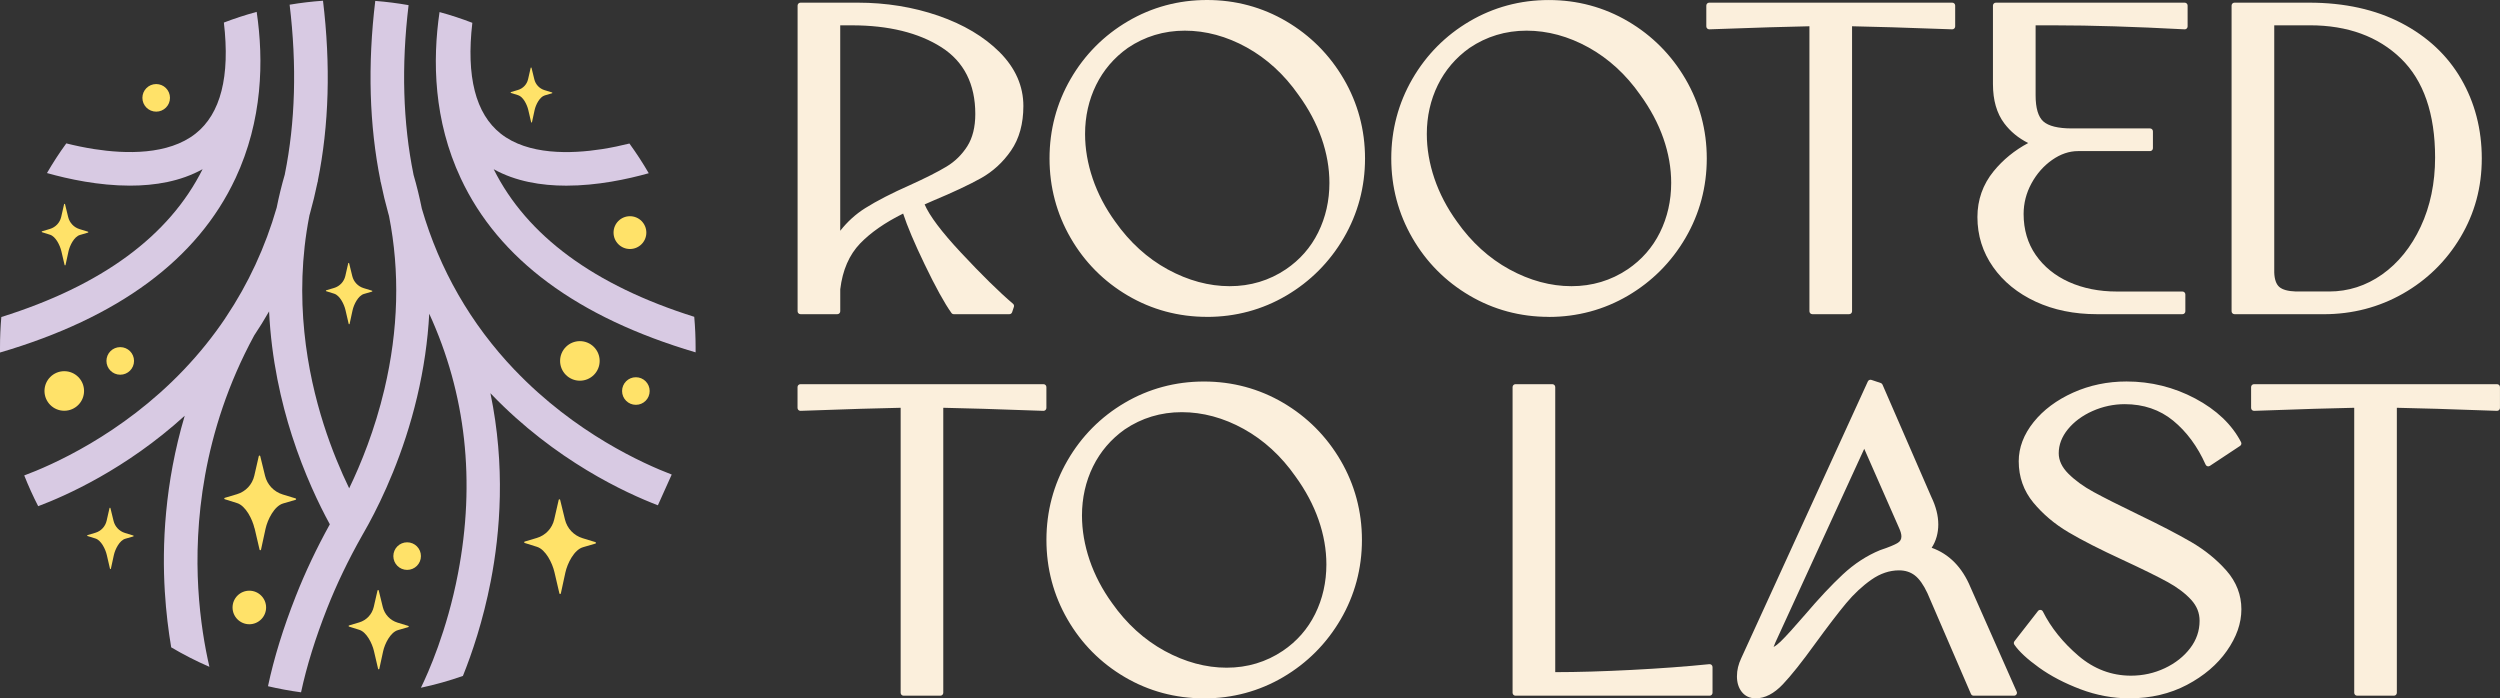 <?xml version="1.0" encoding="UTF-8"?>
<svg xmlns="http://www.w3.org/2000/svg" xmlns:xlink="http://www.w3.org/1999/xlink" id="Layer_1" width="864.32" height="241.44" viewBox="0 0 864.32 241.44">
  <rect x="0" y="0" width="864.32" height="241.44" fill="#333333" stroke="none"/>
  <defs>
    <style>.cls-1{fill:#ffe269;}.cls-2{fill:#fbefdc;}.cls-3{fill:#d8cae3;}</style>
  </defs>
  <g id="type">
    <path id="type_CompoundPathItem_" class="cls-2" d="M289.49,99.94c.82-6.86,3.2-12.34,7.14-16.44,3.94-4.1,9.35-7.78,16.21-11.06,1.33,4.4,3.89,10.55,7.68,18.44,3.79,7.89,6.86,13.47,9.22,16.75h19.2l.61-1.84c-4.81-4.09-10.86-10.04-18.13-17.82-7.27-7.78-11.63-13.72-13.06-17.82l3.84-1.69c6.86-2.87,12.32-5.43,16.36-7.68,4.05-2.25,7.43-5.35,10.14-9.29,2.71-3.94,4.07-8.88,4.07-14.83,0-6.66-2.64-12.62-7.91-17.9-5.28-5.27-12.21-9.4-20.82-12.37-8.6-2.97-17.77-4.46-27.5-4.46h-19.82v105.7h12.75v-7.68h0ZM289.49,7.76h5.07c12.91,0,23.4,2.59,31.5,7.76,8.09,5.17,12.14,13.14,12.14,23.89,0,4.71-.97,8.6-2.92,11.68-1.95,3.07-4.46,5.53-7.53,7.37-3.07,1.84-7.32,3.99-12.75,6.45-6.25,2.77-11.37,5.4-15.36,7.91-3.99,2.51-7.37,5.86-10.14,10.06V7.76h0Z"></path>
    <path id="type_CompoundPathItem_-2" class="cls-2" d="M348.95,108.62h-19.2c-.32,0-.62-.15-.81-.42-2.38-3.31-5.51-9-9.31-16.9-3.49-7.25-5.97-13.12-7.39-17.46-6.24,3.09-11.24,6.57-14.88,10.35-3.76,3.91-6.07,9.22-6.86,15.81v7.62c0,.55-.45,1-1,1h-12.75c-.55,0-1-.45-1-1V1.92c0-.55.45-1,1-1h19.82c9.79,0,19.16,1.52,27.83,4.51,8.71,3.01,15.84,7.25,21.2,12.61,5.44,5.45,8.21,11.71,8.21,18.61,0,6.12-1.43,11.3-4.25,15.39-2.79,4.06-6.32,7.29-10.48,9.6-4.07,2.27-9.61,4.87-16.46,7.73l-2.95,1.3c1.67,3.92,5.87,9.5,12.51,16.61,7.22,7.73,13.29,13.7,18.05,17.74.31.26.43.69.3,1.08l-.61,1.84c-.14.41-.52.68-.95.68h0ZM330.26,106.62h17.97l.17-.52c-4.73-4.08-10.68-9.95-17.7-17.46-7.44-7.96-11.78-13.9-13.27-18.17-.17-.49.06-1.04.54-1.25l3.84-1.69c6.8-2.84,12.27-5.41,16.28-7.64,3.89-2.17,7.19-5.19,9.8-8.99,2.58-3.76,3.89-8.55,3.89-14.26,0-6.35-2.56-12.13-7.62-17.19-5.14-5.14-12.02-9.22-20.44-12.13-8.46-2.92-17.6-4.4-27.17-4.4h-18.82v103.7h10.75v-6.68s0-.08,0-.12c.84-7.05,3.34-12.78,7.42-17.01,4.01-4.16,9.56-7.95,16.5-11.27.26-.13.57-.13.84-.01.27.12.47.35.55.63,1.31,4.34,3.88,10.49,7.63,18.29,3.59,7.47,6.56,12.91,8.83,16.18h0ZM289.49,83.89c-.1,0-.19-.01-.29-.04-.42-.13-.71-.52-.71-.96V7.76c0-.55.45-1,1-1h5.07c13.04,0,23.81,2.66,32.03,7.92,8.36,5.35,12.6,13.67,12.6,24.73,0,4.88-1.03,8.99-3.07,12.21-2.02,3.19-4.67,5.78-7.86,7.7-3.09,1.85-7.41,4.04-12.85,6.51-6.18,2.73-11.3,5.37-15.24,7.85-3.85,2.42-7.16,5.71-9.84,9.77-.19.29-.51.45-.84.45h0ZM290.49,8.76v71.03c2.47-3.14,5.35-5.76,8.61-7.81,4.02-2.53,9.23-5.21,15.49-7.98,5.36-2.43,9.62-4.58,12.64-6.4,2.92-1.75,5.34-4.13,7.2-7.05,1.83-2.9,2.76-6.65,2.76-11.14,0-10.34-3.93-18.09-11.68-23.05-7.89-5.04-18.31-7.6-30.96-7.6h-4.07Z"></path>
    <path id="type_CompoundPathItem_-3" class="cls-2" d="M444.2,8.22c-8.2-4.81-17.16-7.22-26.89-7.22s-18.69,2.41-26.89,7.22c-8.19,4.82-14.67,11.34-19.43,19.59-4.76,8.25-7.14,17.23-7.14,26.96s2.38,18.72,7.14,26.96c4.76,8.25,11.24,14.78,19.43,19.59,8.19,4.81,17.16,7.22,26.89,7.22s18.69-2.41,26.89-7.22c8.19-4.81,14.7-11.34,19.51-19.59,4.81-8.24,7.22-17.23,7.22-26.96s-2.41-18.72-7.22-26.96c-4.82-8.24-11.32-14.77-19.51-19.59ZM456.64,80.81c-2.66,5.38-6.5,9.76-11.52,13.14-5.94,4-12.6,5.99-19.97,5.99s-14.67-1.97-21.89-5.91c-7.22-3.94-13.39-9.55-18.51-16.82-3.48-4.81-6.12-9.86-7.91-15.13-1.79-5.27-2.69-10.52-2.69-15.75,0-6.25,1.3-12.03,3.92-17.36,2.61-5.32,6.38-9.73,11.29-13.21,6.04-4.1,12.8-6.15,20.28-6.15s14.77,1.97,21.89,5.91c7.12,3.94,13.19,9.5,18.21,16.67,3.58,4.92,6.3,10.01,8.14,15.29,1.84,5.28,2.77,10.52,2.77,15.75,0,6.35-1.33,12.21-4,17.59h0Z"></path>
    <path id="type_CompoundPathItem_-4" class="cls-2" d="M417.31,109.55c-9.87,0-19.08-2.48-27.39-7.36-8.31-4.88-14.97-11.59-19.79-19.95-4.83-8.36-7.28-17.6-7.28-27.46s2.45-19.1,7.28-27.46c4.83-8.36,11.49-15.07,19.79-19.95C398.23,2.48,407.45,0,417.31,0s19.08,2.48,27.39,7.36c0,0,0,0,0,0,8.3,4.88,14.99,11.59,19.87,19.95,4.88,8.36,7.36,17.61,7.36,27.47s-2.48,19.11-7.36,27.47c-4.88,8.36-11.57,15.07-19.87,19.95-8.31,4.88-17.53,7.36-27.39,7.36h0ZM417.31,2c-9.5,0-18.38,2.38-26.38,7.08-8,4.7-14.42,11.17-19.08,19.23-4.65,8.05-7.01,16.96-7.01,26.46s2.36,18.41,7.01,26.46c4.65,8.06,11.07,14.53,19.08,19.23,8,4.7,16.88,7.08,26.38,7.08s18.38-2.38,26.38-7.08c8-4.7,14.45-11.17,19.15-19.23,4.7-8.05,7.09-16.95,7.09-26.46s-2.38-18.41-7.09-26.46c-4.71-8.06-11.15-14.53-19.15-19.23-8-4.7-16.88-7.08-26.38-7.08h0ZM425.15,100.94c-7.51,0-15.04-2.03-22.37-6.04-7.32-4-13.67-9.76-18.85-17.13-3.52-4.87-6.23-10.05-8.04-15.39-1.82-5.35-2.74-10.76-2.74-16.07,0-6.37,1.35-12.36,4.02-17.8,2.68-5.45,6.58-10.02,11.61-13.59,6.2-4.2,13.21-6.33,20.86-6.33s15.14,2.03,22.38,6.04c7.22,4,13.46,9.71,18.54,16.97,3.62,4.96,6.4,10.19,8.27,15.53,1.87,5.36,2.82,10.77,2.82,16.08,0,6.48-1.38,12.54-4.1,18.03h0c-2.73,5.51-6.72,10.06-11.86,13.52-6.08,4.09-12.99,6.16-20.53,6.16h0ZM409.63,10.6c-7.24,0-13.87,2.01-19.72,5.97-4.74,3.36-8.43,7.68-10.96,12.83-2.53,5.16-3.81,10.85-3.81,16.92,0,5.09.89,10.28,2.64,15.43,1.75,5.15,4.36,10.16,7.77,14.87,5.02,7.12,11.13,12.68,18.18,16.53,7.04,3.84,14.24,5.79,21.41,5.79s13.67-1.96,19.41-5.82c4.85-3.27,8.61-7.56,11.18-12.75h0c2.58-5.21,3.89-10.98,3.89-17.15,0-5.08-.91-10.27-2.71-15.42-1.8-5.15-4.49-10.21-8.01-15.03-4.92-7.03-10.93-12.53-17.88-16.38-6.94-3.84-14.14-5.79-21.41-5.79h0Z"></path>
    <path id="type_CompoundPathItem_-5" class="cls-2" d="M562.34,101.32c8.19-4.81,14.7-11.34,19.51-19.59,4.81-8.24,7.22-17.23,7.22-26.96s-2.41-18.72-7.22-26.96c-4.82-8.24-11.32-14.77-19.51-19.59-8.19-4.81-17.16-7.22-26.89-7.22s-18.69,2.41-26.89,7.22c-8.2,4.82-14.67,11.34-19.44,19.59-4.76,8.25-7.14,17.23-7.14,26.96s2.38,18.72,7.14,26.96c4.76,8.25,11.24,14.78,19.44,19.59,8.19,4.81,17.15,7.22,26.89,7.22s18.69-2.41,26.89-7.22ZM502.89,77.2c-3.48-4.81-6.12-9.86-7.91-15.13-1.79-5.27-2.69-10.52-2.69-15.75,0-6.25,1.31-12.03,3.92-17.36,2.61-5.32,6.38-9.73,11.29-13.21,6.04-4.1,12.8-6.15,20.28-6.15s14.77,1.97,21.89,5.91c7.12,3.94,13.19,9.5,18.21,16.67,3.58,4.92,6.3,10.01,8.14,15.29,1.84,5.28,2.77,10.52,2.77,15.75,0,6.35-1.33,12.21-3.99,17.59-2.66,5.38-6.5,9.76-11.52,13.14-5.94,4-12.6,5.99-19.97,5.99s-14.67-1.97-21.89-5.91c-7.22-3.94-13.39-9.55-18.51-16.82h0Z"></path>
    <path id="type_CompoundPathItem_-6" class="cls-2" d="M535.46,109.55c-9.86,0-19.08-2.48-27.39-7.36-8.31-4.88-14.97-11.59-19.79-19.95-4.83-8.36-7.28-17.6-7.28-27.46s2.45-19.1,7.28-27.46c4.83-8.36,11.49-15.07,19.79-19.95,8.31-4.88,17.53-7.36,27.39-7.36s19.08,2.48,27.39,7.36c8.3,4.88,14.99,11.59,19.87,19.95,4.88,8.36,7.36,17.61,7.36,27.47s-2.48,19.11-7.36,27.47c-4.88,8.36-11.57,15.07-19.87,19.95h0c-8.31,4.88-17.53,7.36-27.39,7.36h0ZM535.46,2c-9.5,0-18.38,2.38-26.38,7.08-8,4.7-14.42,11.17-19.08,19.23-4.65,8.05-7.01,16.96-7.01,26.46s2.36,18.41,7.01,26.46c4.65,8.06,11.07,14.53,19.08,19.23,8,4.7,16.88,7.08,26.38,7.08s18.38-2.38,26.38-7.08h0c8-4.7,14.45-11.17,19.16-19.23,4.7-8.05,7.08-16.95,7.08-26.46s-2.38-18.41-7.08-26.46c-4.71-8.06-11.15-14.53-19.16-19.23-8-4.7-16.88-7.08-26.38-7.08h0ZM543.29,100.94c-7.51,0-15.04-2.03-22.37-6.04-7.32-4-13.66-9.76-18.85-17.12-3.53-4.87-6.23-10.05-8.05-15.39-1.82-5.35-2.74-10.76-2.74-16.07,0-6.37,1.35-12.36,4.02-17.8,2.68-5.45,6.58-10.02,11.61-13.59,6.2-4.2,13.21-6.33,20.86-6.33s15.14,2.03,22.38,6.04c7.22,4,13.46,9.71,18.54,16.97,3.62,4.96,6.4,10.19,8.27,15.53,1.87,5.36,2.82,10.77,2.82,16.08,0,6.47-1.38,12.54-4.1,18.03-2.73,5.51-6.72,10.06-11.86,13.52-6.08,4.09-12.99,6.16-20.53,6.16h0ZM527.78,10.6c-7.24,0-13.87,2.01-19.72,5.97-4.74,3.36-8.43,7.68-10.96,12.83-2.53,5.16-3.81,10.86-3.81,16.92,0,5.09.89,10.28,2.64,15.43,1.75,5.15,4.37,10.16,7.78,14.87,0,0,0,0,0,.01,5.01,7.11,11.12,12.67,18.17,16.52,7.04,3.84,14.24,5.79,21.41,5.79s13.67-1.96,19.42-5.82c4.85-3.27,8.61-7.56,11.18-12.75,2.58-5.21,3.89-10.98,3.89-17.15,0-5.08-.91-10.27-2.71-15.42-1.8-5.15-4.5-10.21-8.01-15.03-4.92-7.03-10.93-12.53-17.88-16.38-6.94-3.84-14.14-5.79-21.41-5.79h0Z"></path>
    <a>
      <path id="type_PathItem_" class="cls-2" d="M626.56,107.62h12.75V8.07c6.76.1,18.64.46,35.64,1.08V1.92h-84.04v7.22c17-.61,28.88-.97,35.64-1.08v99.56h0Z"></path>
    </a>
    <path id="type_CompoundPathItem_-7" class="cls-2" d="M639.32,108.62h-12.75c-.55,0-1-.45-1-1V9.08c-6.93.12-18.56.48-34.61,1.06-.27,0-.53-.09-.73-.28-.2-.19-.31-.45-.31-.72V1.92c0-.55.45-1,1-1h84.04c.55,0,1,.45,1,1v7.22c0,.27-.11.53-.31.72s-.46.29-.73.28c-16.05-.58-27.68-.94-34.61-1.06v98.54c0,.55-.45,1-1,1h0ZM627.56,106.62h10.75V8.07c0-.27.11-.52.3-.71s.45-.29.72-.29c6.65.1,18.3.45,34.63,1.04V2.92h-82.04v5.18c16.33-.59,27.97-.94,34.63-1.04.27,0,.53.1.72.29.19.19.3.44.3.71v98.56h0Z"></path>
    <a>
      <path id="type_PathItem_-2" class="cls-2" d="M704.23,103.4c6.09,2.82,12.98,4.23,20.66,4.23h29.65v-5.84h-22.74c-6.25,0-11.88-1.13-16.9-3.38-5.02-2.25-8.99-5.48-11.91-9.68-2.92-4.2-4.38-9.11-4.38-14.75,0-3.89.95-7.58,2.84-11.06,1.89-3.48,4.38-6.3,7.45-8.45s6.25-3.23,9.53-3.23h24.89v-5.84h-27.04c-5.02,0-8.53-.9-10.52-2.69-2-1.79-3-5.04-3-9.76V7.76h7.84c12.29,0,27.19.46,44.71,1.38V1.92h-65.3v27.19c0,5.33,1.23,9.63,3.69,12.91,2.46,3.28,5.73,5.74,9.83,7.37-5.43,2.56-9.94,6.04-13.52,10.45-3.59,4.4-5.38,9.48-5.38,15.21,0,6.15,1.74,11.7,5.22,16.67,3.48,4.97,8.27,8.86,14.37,11.68h0Z"></path>
    </a>
    <path id="type_CompoundPathItem_-8" class="cls-2" d="M754.54,108.62h-29.65c-7.79,0-14.89-1.45-21.08-4.32h0c-6.23-2.88-11.2-6.92-14.76-12.01-3.59-5.11-5.4-10.91-5.4-17.24,0-5.95,1.88-11.28,5.6-15.84,3.23-3.97,7.25-7.25,11.96-9.76-3.36-1.67-6.15-3.96-8.3-6.83-2.58-3.44-3.89-7.98-3.89-13.51V1.92c0-.55.45-1,1-1h65.3c.55,0,1,.45,1,1v7.22c0,.27-.11.54-.31.73-.2.19-.47.29-.74.27-17.42-.92-32.44-1.38-44.66-1.38h-6.84v24.2c0,4.4.9,7.43,2.66,9.01,1.8,1.61,5.11,2.43,9.86,2.43h27.04c.55,0,1,.45,1,1v5.84c0,.55-.45,1-1,1h-24.89c-3.05,0-6.06,1.02-8.95,3.05-2.93,2.05-5.34,4.78-7.15,8.11-1.81,3.32-2.72,6.88-2.72,10.58,0,5.4,1.41,10.17,4.2,14.18,2.8,4.03,6.67,7.17,11.49,9.34,4.86,2.18,10.41,3.29,16.49,3.29h22.74c.55,0,1,.45,1,1v5.84c0,.55-.45,1-1,1h0ZM691.02,2.92v26.19c0,5.08,1.17,9.22,3.49,12.31,2.34,3.12,5.5,5.49,9.4,7.05.37.15.62.5.63.9.01.4-.21.76-.57.93-5.27,2.48-9.7,5.91-13.17,10.17-3.42,4.2-5.15,9.1-5.15,14.58,0,5.91,1.7,11.32,5.04,16.1,3.36,4.8,8.06,8.61,13.97,11.34h0c5.93,2.74,12.74,4.13,20.24,4.13h28.65v-3.84h-21.74c-6.36,0-12.19-1.17-17.31-3.47-5.16-2.32-9.31-5.69-12.32-10.02-3.02-4.35-4.56-9.5-4.56-15.32,0-4.05,1-7.93,2.96-11.54,1.96-3.6,4.57-6.56,7.76-8.79,3.23-2.26,6.63-3.41,10.1-3.41h23.89v-3.84h-26.04c-5.32,0-8.98-.96-11.19-2.94-2.24-2.01-3.33-5.44-3.33-10.5V7.76c0-.55.45-1,1-1h7.84c12,0,26.7.45,43.71,1.33V2.92h-63.3Z"></path>
    <path id="type_CompoundPathItem_-9" class="cls-2" d="M830.29,100.63c8.19-4.66,14.7-11.04,19.51-19.13,4.81-8.09,7.22-17,7.22-26.73s-2.33-18.92-6.99-26.96c-4.66-8.04-11.42-14.37-20.28-18.97-8.86-4.61-19.33-6.91-31.42-6.91h-25.81v105.7h30.88c9.73,0,18.69-2.33,26.89-6.99h0ZM787.34,99.94c-1.28-1.13-1.97-3.02-2.07-5.68V7.76h13.37c13.31,0,24.02,3.92,32.11,11.75,8.09,7.84,12.14,19.49,12.14,34.95,0,9.01-1.69,17.13-5.07,24.35s-7.94,12.85-13.67,16.9c-5.74,4.05-12.04,6.07-18.9,6.07h-11.52c-2.97-.1-5.1-.72-6.38-1.84h0Z"></path>
    <path id="type_CompoundPathItem_-10" class="cls-2" d="M803.4,108.62h-30.88c-.55,0-1-.45-1-1V1.92c0-.55.45-1,1-1h25.81c12.19,0,22.92,2.36,31.88,7.03,8.99,4.68,15.95,11.19,20.68,19.36,4.73,8.16,7.13,17.4,7.13,27.47s-2.48,19.03-7.36,27.24c-4.88,8.2-11.57,14.76-19.88,19.49-8.31,4.73-17.52,7.12-27.38,7.12h0ZM773.52,106.62h29.88c9.51,0,18.39-2.31,26.39-6.86h0c8-4.55,14.44-10.87,19.15-18.77,4.7-7.9,7.08-16.72,7.08-26.22s-2.31-18.61-6.86-26.46c-4.54-7.84-11.23-14.09-19.88-18.59-8.68-4.51-19.09-6.8-30.96-6.8h-24.81v103.7h0ZM805.24,102.79h-11.52c-3.27-.11-5.56-.79-7.04-2.09-1.49-1.31-2.3-3.46-2.41-6.4V7.76c0-.55.45-1,1-1h13.37c13.52,0,24.56,4.05,32.81,12.03,8.26,8,12.44,20,12.44,35.67,0,9.12-1.74,17.45-5.16,24.78-3.44,7.35-8.15,13.17-14,17.29-5.88,4.15-12.43,6.25-19.47,6.25h0ZM786.27,8.76v85.5c.09,2.33.67,4,1.73,4.93,0,0,0,0,0,0,1.1.97,3.03,1.5,5.75,1.59h11.49c6.62,0,12.78-1.98,18.32-5.89,5.56-3.93,10.05-9.48,13.34-16.51,3.3-7.05,4.98-15.1,4.98-23.93,0-15.11-3.98-26.63-11.83-34.23-7.86-7.61-18.43-11.47-31.41-11.47h-12.37,0Z"></path>
    <a>
      <path id="type_PathItem_-3" class="cls-2" d="M276.74,141.04c17-.62,28.88-.97,35.64-1.08v99.56h12.75v-99.56c6.76.1,18.64.46,35.64,1.08v-7.22h-84.04v7.22h0Z"></path>
    </a>
    <path id="type_CompoundPathItem_-11" class="cls-2" d="M325.13,240.52h-12.75c-.55,0-1-.45-1-1v-98.54c-6.93.12-18.56.48-34.61,1.06-.27.01-.53-.09-.73-.28-.2-.19-.31-.45-.31-.72v-7.22c0-.55.45-1,1-1h84.04c.55,0,1,.45,1,1v7.22c0,.27-.11.53-.31.72-.2.19-.46.29-.73.28-16.05-.58-27.68-.94-34.61-1.06v98.54c0,.55-.45,1-1,1h0ZM313.38,238.52h10.75v-98.56c0-.27.11-.52.3-.71.19-.19.45-.29.72-.29,6.65.1,18.3.45,34.63,1.04v-5.18h-82.04v5.18c16.33-.59,27.97-.94,34.63-1.04.27,0,.53.1.72.29.19.19.3.44.3.71v98.56h0Z"></path>
    <path id="type_CompoundPathItem_-12" class="cls-2" d="M443.13,140.12c-8.19-4.81-17.16-7.22-26.89-7.22s-18.69,2.41-26.89,7.22c-8.2,4.82-14.67,11.34-19.44,19.59-4.76,8.25-7.14,17.23-7.14,26.96s2.38,18.72,7.14,26.96c4.76,8.25,11.24,14.78,19.44,19.59,8.19,4.81,17.15,7.22,26.89,7.22s18.69-2.41,26.89-7.22c8.19-4.81,14.7-11.34,19.51-19.59,4.81-8.24,7.22-17.23,7.22-26.96s-2.41-18.72-7.22-26.96c-4.82-8.24-11.32-14.77-19.51-19.59h0ZM455.57,212.71c-2.66,5.38-6.5,9.76-11.52,13.14-5.94,4-12.6,5.99-19.97,5.99s-14.67-1.97-21.89-5.91c-7.22-3.94-13.39-9.55-18.51-16.82-3.48-4.81-6.12-9.86-7.91-15.13-1.79-5.27-2.69-10.52-2.69-15.75,0-6.25,1.31-12.03,3.92-17.36,2.61-5.32,6.38-9.73,11.29-13.21,6.04-4.1,12.8-6.15,20.28-6.15s14.77,1.97,21.89,5.91c7.12,3.94,13.19,9.5,18.21,16.67,3.58,4.92,6.3,10.01,8.14,15.29,1.84,5.28,2.77,10.52,2.77,15.75,0,6.35-1.33,12.21-4,17.59h0Z"></path>
    <path id="type_CompoundPathItem_-13" class="cls-2" d="M416.24,241.44c-9.86,0-19.08-2.48-27.39-7.36-8.31-4.88-14.97-11.59-19.79-19.95-4.83-8.36-7.28-17.6-7.28-27.46s2.45-19.1,7.28-27.46c4.83-8.36,11.49-15.07,19.79-19.95,8.31-4.88,17.53-7.36,27.39-7.36s19.08,2.48,27.39,7.36c0,0,0,0,0,0,8.3,4.88,14.99,11.59,19.87,19.95,4.88,8.36,7.36,17.61,7.36,27.47s-2.48,19.1-7.36,27.47c-4.88,8.36-11.57,15.07-19.87,19.95-8.31,4.88-17.53,7.36-27.39,7.36h0ZM416.24,133.9c-9.5,0-18.38,2.38-26.38,7.08-8,4.7-14.42,11.17-19.08,19.23-4.65,8.05-7.01,16.96-7.01,26.46s2.36,18.41,7.01,26.46c4.65,8.06,11.07,14.53,19.08,19.23,8,4.7,16.88,7.08,26.38,7.08s18.38-2.38,26.38-7.08c8-4.7,14.45-11.17,19.16-19.23,4.7-8.05,7.08-16.95,7.08-26.46s-2.38-18.41-7.08-26.46c-4.71-8.06-11.15-14.53-19.15-19.23h0c-8-4.7-16.88-7.08-26.38-7.08h0ZM424.08,232.84c-7.51,0-15.04-2.03-22.37-6.04-7.32-4-13.67-9.76-18.85-17.13-3.52-4.86-6.23-10.05-8.04-15.39-1.82-5.35-2.74-10.76-2.74-16.07,0-6.37,1.35-12.36,4.02-17.8,2.68-5.45,6.58-10.02,11.61-13.59,6.2-4.2,13.21-6.33,20.86-6.33s15.14,2.03,22.38,6.04c7.22,4,13.46,9.71,18.54,16.97,3.62,4.96,6.4,10.19,8.27,15.53,1.87,5.36,2.82,10.77,2.82,16.08,0,6.47-1.38,12.54-4.1,18.03,0,0,0,0,0,0-2.73,5.51-6.72,10.06-11.86,13.52-6.08,4.09-12.99,6.16-20.53,6.16h0ZM408.56,142.5c-7.24,0-13.87,2.01-19.72,5.97-4.74,3.36-8.43,7.68-10.96,12.83-2.53,5.16-3.81,10.86-3.81,16.92,0,5.09.89,10.28,2.64,15.43,1.75,5.15,4.37,10.16,7.78,14.87,5.01,7.12,11.13,12.68,18.18,16.53,7.04,3.84,14.24,5.79,21.41,5.79s13.67-1.96,19.42-5.82c4.85-3.27,8.61-7.56,11.18-12.75h0c2.58-5.21,3.89-10.98,3.89-17.15,0-5.08-.91-10.27-2.71-15.42-1.8-5.16-4.5-10.21-8.01-15.03-4.92-7.03-10.93-12.53-17.88-16.38-6.94-3.84-14.14-5.79-21.41-5.79h0ZM455.57,212.71h.01-.01Z"></path>
    <a>
      <path id="type_PathItem_-4" class="cls-2" d="M537.3,233.38h-.61v-99.56h-12.75v105.7h67.14v-8.91c-7.99.82-16.98,1.49-26.96,2-9.99.51-18.92.77-26.81.77h0Z"></path>
    </a>
    <path id="type_CompoundPathItem_-14" class="cls-2" d="M591.08,240.52h-67.14c-.55,0-1-.45-1-1v-105.7c0-.55.45-1,1-1h12.75c.55,0,1,.45,1,1v98.56c7.77,0,16.64-.27,26.37-.77,9.92-.51,18.98-1.18,26.91-1.99.28-.03.56.06.77.25.21.19.33.46.33.74v8.91c0,.55-.45,1-1,1h0ZM524.94,238.52h65.14v-6.81c-7.7.77-16.41,1.4-25.91,1.89-9.93.51-18.97.77-26.86.77h-.61c-.55,0-1-.45-1-1v-98.56h-10.75v103.7h0Z"></path>
    <path id="type_CompoundPathItem_-15" class="cls-2" d="M666.2,189.9c1.94-2.35,2.92-5.22,2.92-8.6,0-2.87-.77-5.89-2.31-9.06l-16.9-38.87-3.23-1.08-43.79,95.72c-.92,1.95-1.38,3.89-1.38,5.84s.49,3.53,1.46,4.76c.97,1.23,2.33,1.84,4.07,1.84,2.87,0,5.73-1.51,8.6-4.53,2.87-3.02,6.55-7.66,11.06-13.9,4.4-6.04,7.99-10.73,10.75-14.06,2.77-3.33,5.76-6.12,8.99-8.37,3.23-2.25,6.58-3.38,10.06-3.38,2.35,0,4.38.64,6.07,1.92,1.69,1.28,3.25,3.46,4.69,6.53l15.06,34.88h13.98l-15.98-36.11c-2.97-7.17-7.68-11.68-14.13-13.52h0ZM656.68,188.51c-1.13.72-3.23,1.59-6.3,2.61-4.51,1.84-8.71,4.59-12.6,8.22-3.89,3.64-8.2,8.22-12.91,13.75-3.89,4.51-6.76,7.66-8.6,9.45-1.84,1.79-3.53,2.69-5.07,2.69.2,0,.77-1.18,1.69-3.53l31.65-68.98,12.91,29.34c.61,1.33.92,2.46.92,3.38,0,1.33-.56,2.36-1.69,3.07h0Z"></path>
    <path id="type_CompoundPathItem_-16" class="cls-2" d="M607.05,241.44c-2.05,0-3.69-.75-4.86-2.22-1.11-1.4-1.68-3.21-1.68-5.38s.5-4.19,1.48-6.27l43.78-95.7c.21-.46.74-.69,1.23-.53l3.23,1.08c.27.09.49.29.6.55l16.9,38.87c1.58,3.26,2.39,6.46,2.39,9.46s-.77,5.78-2.29,8.08c6.04,2.15,10.56,6.74,13.43,13.66l15.97,36.08c.14.31.11.67-.08.95-.18.28-.5.45-.84.45h-13.98c-.4,0-.76-.24-.92-.6l-15.06-34.88c-1.35-2.88-2.82-4.95-4.37-6.13-1.53-1.16-3.31-1.72-5.46-1.72-3.26,0-6.45,1.08-9.49,3.2-3.14,2.19-6.09,4.95-8.79,8.19-2.76,3.32-6.36,8.03-10.72,14.01-4.51,6.25-8.26,10.96-11.14,14-3.05,3.21-6.19,4.84-9.33,4.84h0ZM647.23,133.52l-43.41,94.9c-.86,1.82-1.29,3.64-1.29,5.42s.41,3.09,1.24,4.14c.78.99,1.86,1.47,3.29,1.47,2.57,0,5.22-1.42,7.88-4.22,2.82-2.97,6.52-7.62,10.98-13.8,4.38-6.01,8.01-10.76,10.8-14.11,2.81-3.38,5.9-6.26,9.18-8.55,3.39-2.36,6.96-3.56,10.64-3.56,2.57,0,4.81.71,6.67,2.12,1.84,1.39,3.47,3.65,4.99,6.9l14.81,34.3h11.79l-15.36-34.7c-2.85-6.86-7.38-11.22-13.49-12.96-.32-.09-.58-.34-.68-.66-.1-.32-.03-.67.18-.93,1.78-2.16,2.69-4.84,2.69-7.97,0-2.7-.74-5.6-2.21-8.63l-16.74-38.5-1.95-.65h0ZM611.2,226.23c-.55,0-1-.45-1-1,0-.33.16-.62.41-.81.13-.21.49-.9,1.35-3.09l31.67-69.04c.16-.36.53-.58.92-.58.39,0,.75.24.91.6l12.91,29.34c.68,1.46,1.01,2.71,1.01,3.78,0,1.67-.74,3.02-2.15,3.92h0c-1.21.77-3.35,1.66-6.52,2.72-4.31,1.76-8.44,4.46-12.23,8-3.85,3.6-8.17,8.2-12.83,13.67-3.96,4.58-6.79,7.7-8.67,9.52-2.05,2-3.94,2.97-5.77,2.97h0ZM611.2,224.23h0,0ZM611.2,224.23h0,0ZM644.52,155.16l-30.72,66.96c-.23.6-.44,1.11-.62,1.55.75-.4,1.55-1.01,2.4-1.84,1.81-1.76,4.68-4.91,8.54-9.39,4.7-5.52,9.07-10.18,12.98-13.83,3.97-3.7,8.31-6.53,12.9-8.41,3.04-1.01,5.08-1.86,6.14-2.53,0,0,0,0,0,0,.84-.53,1.23-1.24,1.23-2.23,0-.77-.28-1.77-.83-2.96l-12.02-27.32h0Z"></path>
    <a>
      <path id="type_PathItem_-5" class="cls-2" d="M723.05,141.19c3.69-1.64,7.53-2.46,11.52-2.46,6.76,0,12.55,1.97,17.36,5.91,4.81,3.94,8.65,9.14,11.52,15.59l10.45-6.91c-3.07-5.94-8.22-10.83-15.44-14.67-7.22-3.84-14.98-5.76-23.28-5.76-6.45,0-12.47,1.26-18.05,3.76-5.58,2.51-10.01,5.81-13.29,9.91-3.28,4.1-4.92,8.4-4.92,12.91,0,5.22,1.61,9.78,4.84,13.67,3.23,3.89,7.17,7.22,11.83,9.99,4.66,2.77,10.88,5.94,18.67,9.53,7.07,3.28,12.32,5.86,15.75,7.76,3.43,1.9,6.2,3.99,8.3,6.3,2.1,2.3,3.15,4.94,3.15,7.91,0,3.69-1.15,7.04-3.46,10.06-2.3,3.02-5.35,5.43-9.14,7.22-3.79,1.79-7.84,2.69-12.14,2.69-6.97,0-13.21-2.36-18.74-7.07-5.53-4.71-9.73-9.93-12.6-15.67l-8.14,10.45c1.54,2.25,4.3,4.82,8.3,7.68,3.99,2.87,8.7,5.33,14.13,7.38,5.43,2.05,10.96,3.07,16.59,3.07,7.17,0,13.62-1.51,19.36-4.53,5.73-3.02,10.22-6.84,13.44-11.45,3.23-4.61,4.84-9.22,4.84-13.83s-1.64-8.93-4.92-12.68c-3.28-3.74-7.25-6.96-11.91-9.68-4.66-2.71-10.83-5.91-18.51-9.6-6.56-3.17-11.63-5.74-15.21-7.68-3.59-1.94-6.58-4.12-8.99-6.53-2.41-2.41-3.61-4.99-3.61-7.76,0-3.17,1.13-6.15,3.38-8.91,2.25-2.77,5.22-4.97,8.91-6.61h0Z"></path>
    </a>
    <path id="type_CompoundPathItem_-17" class="cls-2" d="M736.26,241.44c-5.73,0-11.43-1.06-16.95-3.14-5.48-2.07-10.32-4.59-14.36-7.5-4.07-2.92-6.94-5.59-8.54-7.93-.24-.36-.23-.84.04-1.18l8.14-10.45c.21-.27.55-.41.89-.38.34.03.64.24.8.55,2.79,5.59,6.95,10.75,12.35,15.36,5.32,4.53,11.41,6.83,18.1,6.83,4.13,0,8.07-.87,11.71-2.59,3.63-1.71,6.58-4.04,8.77-6.92,2.16-2.83,3.25-6.01,3.25-9.46,0-2.74-.95-5.1-2.89-7.24-2.01-2.21-4.72-4.26-8.04-6.1-3.39-1.87-8.67-4.47-15.68-7.73-7.77-3.58-14.09-6.8-18.76-9.57-4.74-2.81-8.8-6.24-12.09-10.21-3.36-4.06-5.07-8.87-5.07-14.31,0-4.72,1.73-9.27,5.14-13.53,3.36-4.2,7.96-7.63,13.66-10.2,5.69-2.56,11.9-3.85,18.46-3.85,8.42,0,16.41,1.98,23.75,5.88,7.37,3.92,12.7,9,15.86,15.1.23.45.09,1.01-.34,1.29l-10.45,6.91c-.25.16-.55.21-.83.13-.28-.08-.51-.28-.63-.55-2.79-6.28-6.57-11.4-11.24-15.23-4.61-3.77-10.24-5.69-16.73-5.69-3.83,0-7.57.8-11.12,2.37-3.53,1.57-6.4,3.7-8.54,6.32-2.09,2.57-3.16,5.35-3.16,8.28,0,2.48,1.12,4.85,3.32,7.05,2.33,2.33,5.28,4.47,8.76,6.36,3.57,1.94,8.67,4.52,15.17,7.66,7.64,3.67,13.89,6.91,18.58,9.64,4.73,2.76,8.82,6.08,12.16,9.88,3.43,3.91,5.16,8.4,5.16,13.33s-1.69,9.64-5.02,14.4c-3.3,4.72-7.95,8.68-13.8,11.76-5.86,3.08-12.53,4.65-19.82,4.65h0ZM698.49,222.34c1.54,2.01,4.1,4.31,7.63,6.85,3.91,2.81,8.59,5.25,13.9,7.25,5.29,2,10.76,3.01,16.24,3.01,6.97,0,13.32-1.49,18.89-4.42,5.57-2.93,9.97-6.68,13.09-11.13,3.09-4.42,4.66-8.88,4.66-13.25s-1.57-8.48-4.67-12.02c-3.19-3.64-7.12-6.83-11.66-9.47-4.64-2.7-10.85-5.92-18.44-9.56-6.53-3.16-11.66-5.75-15.26-7.71-3.65-1.98-6.75-4.23-9.22-6.7-2.59-2.59-3.9-5.44-3.9-8.47,0-3.4,1.21-6.61,3.6-9.54,2.34-2.87,5.46-5.19,9.28-6.89,0,0,0,0,0,0,3.8-1.69,7.82-2.54,11.93-2.54,6.96,0,13.02,2.07,17.99,6.14,4.64,3.8,8.44,8.81,11.31,14.89l8.71-5.76c-3.01-5.38-7.92-9.91-14.6-13.46-7.04-3.75-14.71-5.64-22.81-5.64-6.28,0-12.22,1.24-17.64,3.68-5.41,2.43-9.76,5.67-12.92,9.62-3.12,3.89-4.7,8.03-4.7,12.28,0,4.96,1.55,9.35,4.61,13.04,3.14,3.79,7.03,7.07,11.57,9.76,4.61,2.74,10.86,5.93,18.57,9.48,7.06,3.27,12.38,5.9,15.81,7.79,3.51,1.94,6.39,4.13,8.55,6.5,2.26,2.49,3.41,5.37,3.41,8.59,0,3.9-1.23,7.49-3.66,10.67-2.39,3.14-5.59,5.67-9.51,7.52-3.9,1.85-8.13,2.79-12.56,2.79-7.18,0-13.7-2.46-19.39-7.31-5.16-4.39-9.23-9.3-12.12-14.59l-6.73,8.63h0Z"></path>
    <a>
      <path id="type_PathItem_-6" class="cls-2" d="M779.28,133.82v7.22c17-.62,28.88-.97,35.64-1.08v99.56h12.75v-99.56c6.76.1,18.64.46,35.64,1.08v-7.22h-84.04Z"></path>
    </a>
    <path id="type_CompoundPathItem_-18" class="cls-2" d="M827.67,240.52h-12.75c-.55,0-1-.45-1-1v-98.54c-6.93.12-18.56.48-34.61,1.06-.27.01-.53-.09-.73-.28-.2-.19-.31-.45-.31-.72v-7.22c0-.55.45-1,1-1h84.04c.55,0,1,.45,1,1v7.22c0,.27-.11.53-.31.72s-.46.29-.73.28c-16.05-.58-27.68-.94-34.61-1.06v98.54c0,.55-.45,1-1,1h0ZM815.92,238.52h10.75v-98.56c0-.27.11-.52.3-.71s.45-.29.72-.29c6.65.1,18.3.45,34.63,1.04v-5.18h-82.04v5.18c16.33-.59,27.97-.94,34.63-1.04.27,0,.53.1.72.29s.3.44.3.71v98.56h0Z"></path>
  </g>
  <g id="logoMark">
    <a>
      <circle id="logoMark_PathItem_" class="cls-1" cx="200.48" cy="124.78" r="6.84"></circle>
    </a>
    <a>
      <path id="logoMark_PathItem_-2" class="cls-1" d="M140.76,187.49c-2.63,0-4.77,2.13-4.77,4.77s2.13,4.77,4.77,4.77,4.77-2.13,4.77-4.77-2.13-4.77-4.77-4.77Z"></path>
    </a>
    <a>
      <path id="logoMark_PathItem_-3" class="cls-1" d="M141.17,216.4l-3.75-1.15c-2.52-.77-4.45-2.82-5.08-5.38l-1.4-5.72c-.05-.22-.37-.22-.42,0l-1.3,5.67c-.59,2.56-2.5,4.61-5.02,5.36l-3.52,1.05c-.2.06-.21.35,0,.41l3.55,1.11c2.53.79,4.45,4.73,5.05,7.31l1.44,6.18c.05.22.37.22.42,0l1.32-6.07c.57-2.61,2.52-6.56,5.09-7.31l3.61-1.05c.21-.06.21-.35,0-.41h0Z"></path>
    </a>
    <a>
      <path id="logoMark_PathItem_-4" class="cls-1" d="M88.02,182.65l1.72,7.38c.06.27.44.26.5,0l1.57-7.24c.68-3.12,3.01-7.84,6.07-8.73l4.31-1.26c.25-.07.25-.42,0-.49l-4.48-1.37c-3.01-.92-5.32-3.36-6.07-6.42l-1.67-6.83c-.06-.26-.44-.26-.5,0l-1.55,6.77c-.7,3.06-2.99,5.51-6,6.4l-4.2,1.25c-.24.07-.25.42,0,.49l4.24,1.33c3.02.95,5.32,5.64,6.03,8.73h0Z"></path>
    </a>
    <a>
      <path id="logoMark_PathItem_-5" class="cls-1" d="M14.54,80.29l2.75.86c1.96.61,3.45,3.66,3.92,5.67l1.12,4.79c.04.17.29.17.33,0l1.02-4.7c.44-2.02,1.95-5.09,3.94-5.67l2.8-.82c.16-.05.16-.27,0-.32l-2.91-.89c-1.96-.6-3.45-2.18-3.94-4.17l-1.08-4.44c-.04-.17-.29-.17-.33,0l-1,4.39c-.45,1.99-1.94,3.57-3.89,4.16l-2.73.81c-.16.05-.16.27,0,.32h0Z"></path>
    </a>
    <a>
      <circle id="logoMark_PathItem_-6" class="cls-1" cx="22.22" cy="135.17" r="6.84"></circle>
    </a>
    <a>
      <path id="logoMark_PathItem_-7" class="cls-1" d="M36.8,124.78c0,2.63,2.13,4.77,4.77,4.77s4.77-2.13,4.77-4.77-2.13-4.77-4.77-4.77-4.77,2.13-4.77,4.77Z"></path>
    </a>
    <a>
      <path id="logoMark_PathItem_-8" class="cls-1" d="M86.2,204.22c-3.2,0-5.8,2.6-5.8,5.8s2.6,5.8,5.8,5.8,5.8-2.6,5.8-5.8-2.6-5.8-5.8-5.8Z"></path>
    </a>
    <a>
      <path id="logoMark_PathItem_-9" class="cls-3" d="M177.91,127.88c-15.15-15.89-25.94-34.65-32.09-55.82h0s0-.01,0-.02c-.79-3.92-1.74-7.81-2.86-11.66,0-.01,0-.03,0-.04-3.66-17.98-4.22-37.57-1.7-58.56-3.79-.67-7.63-1.16-11.52-1.46-2.67,22.19-2.07,42.99,1.8,62.17h-.05c.06.23.13.44.19.66h0c.73,3.59,1.59,7.11,2.55,10.57.09.32.18.64.27.96,0,0,0,.01,0,.02,3.79,19.23,3.26,39.3-1.59,59.85-3.33,14.07-8.13,25.85-12.19,34.27-2.84-5.88-6.04-13.39-8.83-22.15-5.6-17.57-10.54-43.46-4.94-72.04,0-.01,0-.02,0-.03,0-.01,0-.02,0-.03.08-.28.16-.56.24-.85.97-3.47,1.82-7,2.56-10.59h0c.06-.21.12-.42.18-.63h-.05c3.88-19.21,4.47-40.03,1.79-62.25-3.9.27-7.75.73-11.54,1.37,2.53,20.99,1.98,40.59-1.65,58.58,0,0,0,.02,0,.02,0,.01,0,.03,0,.04-1.13,3.87-2.06,7.7-2.82,11.5,0,0,0,0,0,.01-3.94,13.67-9.82,26.34-17.55,37.89h-.03c-.06.1-.12.2-.17.31,0,0-.01.02-.01.03-4.25,6.31-9.05,12.27-14.4,17.88-21.53,22.58-46.17,33.17-55.12,36.49,1.44,3.63,3.05,7.18,4.82,10.63,9.36-3.51,30.26-12.73,50.66-31.26-6.98,23.55-7.84,44.96-6.88,60.75.44,7.2,1.26,13.7,2.21,19.31,4.24,2.51,8.65,4.76,13.21,6.74-1.57-6.79-3.21-16.12-3.85-27.19-1.24-21.37,1.12-53.8,19.3-87.32,0-.01,0-.02.01-.03,1.82-2.72,3.55-5.51,5.17-8.35.8,16.72,4.22,31.47,7.9,42.92,4.31,13.4,9.43,23.97,13.1,30.69-4.57,8.26-8.52,16.6-11.76,24.83-4.34,11-7.56,21.44-9.62,31.15,3.75.88,7.56,1.59,11.43,2.11,1.93-8.98,4.94-18.7,9-29,3.29-8.35,7.37-16.84,12.13-25.24.23-.42.47-.84.71-1.26.46-.81.97-1.71,1.51-2.69,4.78-8.77,12.13-24.29,16.78-43.96,2.29-9.68,3.68-19.27,4.19-28.74,12.7,27.73,16.05,57.94,9.94,89.82-3.8,19.85-10.33,34.41-12.82,39.49,4.96-1.06,9.81-2.43,14.52-4.08,3.12-7.75,6.96-19.03,9.63-32.79,3.27-16.85,5.12-39.76-.12-64.97.11.12.22.23.33.35,22.1,23.01,46.62,34.22,57.57,38.41l4.78-10.63c-9.55-3.64-33.4-14.25-54.32-36.2h0Z"></path>
    </a>
    <a>
      <path id="logoMark_PathItem_-10" class="cls-3" d="M81.4,61.68c9.39-20.08,9.83-40.71,7.34-57.57-.03,0-.06.01-.1.02-3.83,1.05-7.58,2.27-11.24,3.67,0-.1-.02-.18-.03-.27.01.09.02.18.03.27,2.18,18.62-1.1,31.52-9.77,38.38-9.45,7.49-24.27,7.05-35.03,5.37-3.47-.54-6.75-1.24-9.68-1.98-2.4,3.29-4.63,6.72-6.68,10.26,7.42,2.09,17.92,4.35,28.68,4.35,8.69,0,17.55-1.47,25.12-5.69C58.5,81.6,35.14,98.74.46,109.6c-.31,3.49-.46,7.02-.46,10.59,0,.57,0,1.13,0,1.69,40.97-12.03,68.32-32.24,81.39-60.2Z"></path>
    </a>
    <a>
      <path id="logoMark_PathItem_-11" class="cls-3" d="M240.02,109.53c-34.55-10.87-57.83-27.98-69.34-51.03,7.57,4.22,16.43,5.69,25.12,5.69,10.68,0,21.08-2.22,28.49-4.3-2.05-3.55-4.29-6.97-6.68-10.27-2.88.72-6.1,1.41-9.49,1.94-10.76,1.68-25.57,2.12-35.03-5.37-8.66-6.86-11.95-19.73-9.79-38.3-3.66-1.41-7.42-2.65-11.24-3.69-.03,0-.06-.01-.1-.03-2.47,16.85-2.04,37.46,7.35,57.51,13.06,27.91,40.33,48.09,81.18,60.14,0-.54,0-1.08,0-1.63,0-3.6-.16-7.15-.47-10.66h0Z"></path>
    </a>
    <a>
      <path id="logoMark_PathItem_-12" class="cls-1" d="M46.08,185.14l-2.9-.89c-1.95-.6-3.44-2.18-3.92-4.16l-1.08-4.42c-.04-.17-.28-.17-.32,0l-1,4.38c-.45,1.98-1.94,3.56-3.88,4.14l-2.72.81c-.16.05-.16.27,0,.32l2.75.86c1.95.61,3.44,3.65,3.9,5.65l1.11,4.78c.04.17.29.17.32,0l1.02-4.69c.44-2.02,1.95-5.07,3.93-5.65l2.79-.81c.16-.05.16-.27,0-.32h0Z"></path>
    </a>
    <a>
      <path id="logoMark_PathItem_-13" class="cls-1" d="M112.79,100.68l2.75.86c1.95.61,3.44,3.65,3.9,5.65l1.11,4.78c.04.17.29.17.32,0l1.02-4.69c.44-2.02,1.95-5.07,3.93-5.65l2.79-.81c.16-.05.16-.27,0-.32l-2.9-.89c-1.95-.6-3.44-2.18-3.92-4.16l-1.08-4.42c-.04-.17-.28-.17-.32,0l-1,4.38c-.45,1.98-1.94,3.56-3.88,4.14l-2.72.81c-.16.05-.16.27,0,.32h0Z"></path>
    </a>
    <a>
      <path id="logoMark_PathItem_-14" class="cls-1" d="M224.61,135.19c0-2.63-2.13-4.77-4.77-4.77s-4.77,2.13-4.77,4.77,2.13,4.77,4.77,4.77,4.77-2.13,4.77-4.77Z"></path>
    </a>
    <a>
      <path id="logoMark_PathItem_-15" class="cls-1" d="M176.67,32.14l2.46.77c1.75.55,3.08,3.27,3.5,5.06l1,4.28c.04.15.26.15.29,0l.91-4.2c.39-1.81,1.74-4.55,3.52-5.07l2.5-.73c.14-.04.14-.24,0-.29l-2.6-.8c-1.75-.53-3.09-1.95-3.52-3.73l-.97-3.97c-.04-.15-.26-.15-.29,0l-.9,3.93c-.41,1.78-1.74,3.19-3.48,3.71l-2.44.73c-.14.04-.14.24,0,.29h0Z"></path>
    </a>
    <a>
      <circle id="logoMark_PathItem_-16" class="cls-1" cx="54" cy="33.83" r="4.77"></circle>
    </a>
    <a>
      <path id="logoMark_PathItem_-17" class="cls-1" d="M212.12,80.42c0,3.13,2.54,5.67,5.67,5.67s5.67-2.54,5.67-5.67-2.54-5.67-5.67-5.67-5.67,2.54-5.67,5.67Z"></path>
    </a>
    <a>
      <path id="logoMark_PathItem_-18" class="cls-1" d="M205.88,187.43l-4.48-1.37c-3.01-.92-5.32-3.36-6.07-6.42l-1.67-6.83c-.06-.26-.44-.26-.5,0l-1.55,6.77c-.7,3.06-2.99,5.51-6,6.4l-4.2,1.25c-.24.07-.25.42,0,.49l4.24,1.33c3.02.95,5.32,5.64,6.03,8.73l1.72,7.38c.06.27.44.26.5,0l1.57-7.24c.68-3.12,3.01-7.84,6.07-8.73l4.31-1.26c.25-.07.25-.42,0-.49h0Z"></path>
    </a>
  </g>
</svg>
